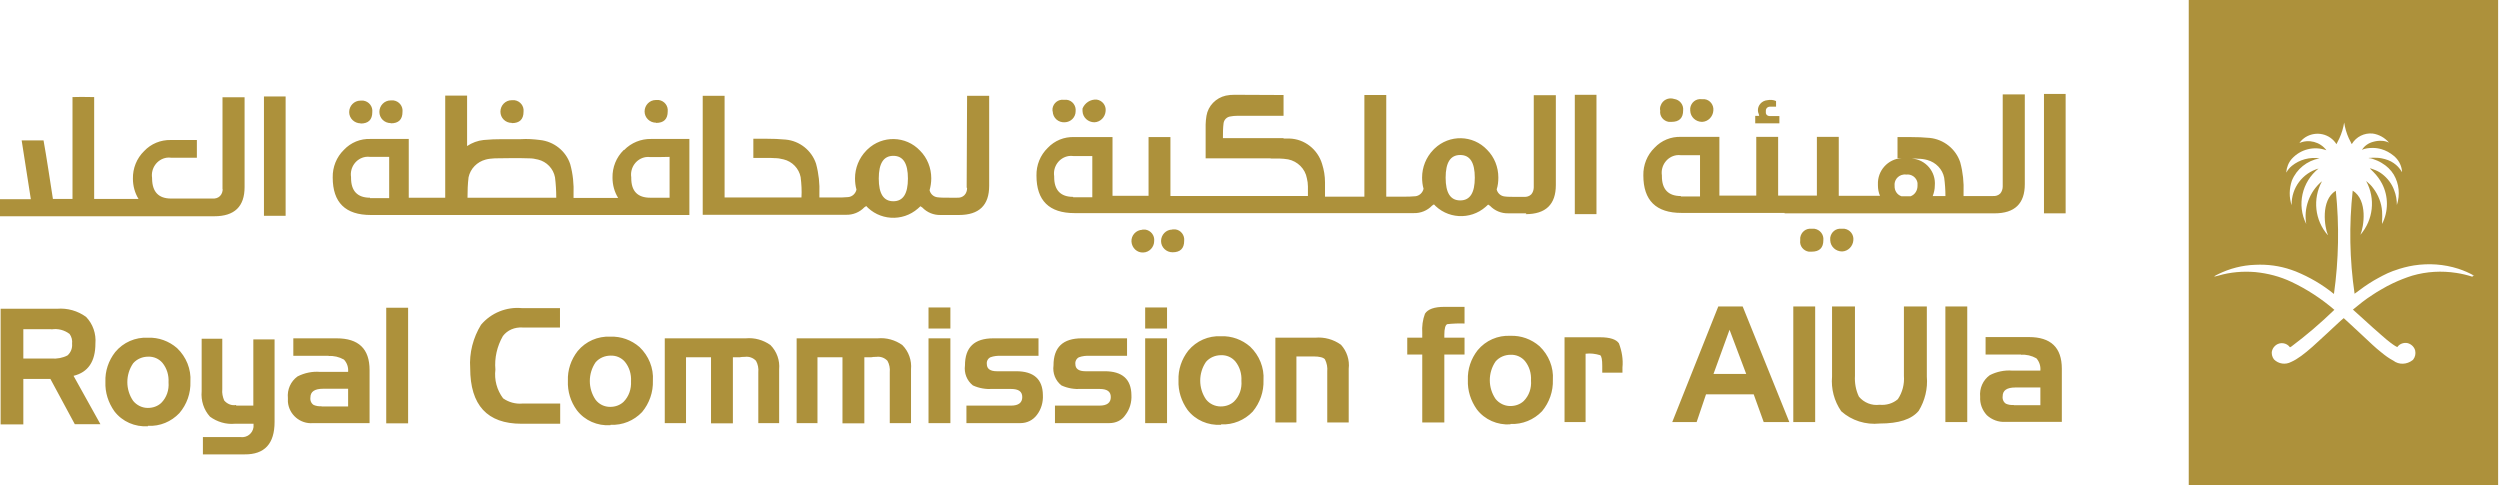 <?xml version="1.0" encoding="UTF-8"?>
<svg id="Layer_2" data-name="Layer 2" xmlns="http://www.w3.org/2000/svg" viewBox="0 0 120 23.29">
  <defs>
    <style>
      .cls-1 {
        fill: #ad913b;
        stroke-width: 0px;
      }
    </style>
  </defs>
  <g id="Layer_4" data-name="Layer 4">
    <g>
      <path class="cls-1" d="m118.77,13.24c-.24-.14-.5-.25-.77-.34-.69-.22-1.41-.27-2.13-.16-.31.05-.62.13-.92.24l-.09.03c-.17.06-.33.14-.49.22-.14.07-.27.15-.42.23-.32.19-.63.41-.93.64-.24-1.64-.27-3.3-.09-4.95,0,0,0,0,0,0h0c.74.46.53,1.75.37,2.12t0,0h0c.62-.72.73-1.74.28-2.57,0,0,0-.01.01,0,.12.1.24.21.33.34.24.32.39.7.42,1.1.01.16.01.33,0,.5,0,.04,0,.07,0,.11,0,0,0,0,0,0h0c.31-.6.31-1.33,0-1.93-.11-.21-.25-.4-.42-.57-.06-.06-.11-.11-.16-.16,0,0,0-.01,0-.01.06.01.11.03.16.05.15.05.29.12.42.22.26.2.47.47.58.78.09.22.13.47.13.71,0,0,0,0,0,0,0,0,0,0,0,0h0c.16-.49.11-1.02-.15-1.46-.14-.23-.34-.42-.58-.56-.13-.08-.27-.14-.42-.19-.06-.02-.13-.04-.2-.04,0,0,0-.01,0-.01.07,0,.13-.01.2-.01.14,0,.28,0,.42.03.21.04.41.11.58.23.16.11.29.25.39.42,0,0,.01,0,.01,0-.02-.31-.17-.59-.41-.78-.17-.14-.37-.25-.58-.31-.14-.04-.27-.06-.42-.06-.18,0-.36.02-.52.09t0,0h0c.13-.19.31-.32.53-.38.14-.04.27-.06.42-.05.12,0,.23.03.34.08,0,0,.01,0,0-.01-.1-.11-.22-.21-.35-.28-.13-.07-.27-.12-.42-.14-.4-.04-.79.15-1,.5h-.01c-.05-.09-.1-.19-.14-.28-.11-.24-.18-.5-.22-.75t0,0h0s0,0,0,0h0c-.04.26-.12.52-.23.76-.04.09-.09.19-.14.28h0c-.31-.5-.97-.65-1.48-.34-.11.07-.21.16-.29.27h0s0,.01,0,.01c.45-.19.98-.05,1.28.34h0s0,.01,0,.01c-.58-.21-1.23-.05-1.65.41-.16.18-.25.41-.27.65,0,0,.01.01.01,0,.07-.12.15-.22.26-.31.37-.3.85-.43,1.33-.36,0,0,0,0,0,0h0c-.6.11-1.1.51-1.33,1.07-.13.39-.14.8-.01,1.18,0,0,0,0,0,0t0,0v-.03c-.01-.8.52-1.51,1.29-1.73t0,0h0c-.8.64-1.05,1.75-.59,2.66,0,0,0,0,0,0,0,0,0,0,0,0h0c-.13-.76.15-1.54.74-2.04,0,0,.02,0,.01,0-.45.84-.34,1.86.28,2.57,0,0,.02,0,.01,0-.16-.37-.36-1.66.37-2.12h.01c.17,1.65.14,3.32-.09,4.95-.55-.45-1.17-.81-1.83-1.08-.07-.02-.15-.06-.22-.08-.55-.19-1.14-.27-1.73-.24-.62.02-1.23.18-1.78.45-.07.04-.13.07-.17.09,0,0-.01.01,0,.02,0,0,.01.01.02,0h0l.16-.04c.58-.17,1.18-.22,1.78-.17.6.06,1.18.21,1.73.47.74.35,1.43.8,2.06,1.34-.65.63-1.34,1.22-2.06,1.76-.02.01-.04.02-.07.04-.16-.22-.46-.26-.67-.11-.09.07-.16.16-.19.27-.04.14,0,.3.09.42.22.22.55.27.83.12.6-.26,1.36-1.05,2.28-1.89.07-.07.16-.14.24-.21.08.07.16.14.23.21.42.38.8.75,1.15,1.07.14.13.28.25.42.36.18.15.37.29.58.4.27.21.65.19.92-.02.01-.01.03-.02.04-.04.09-.12.12-.27.09-.42-.04-.17-.18-.31-.36-.36-.19-.04-.39.03-.5.19-.07-.04-.14-.07-.2-.12-.2-.14-.39-.3-.58-.47-.13-.11-.27-.24-.42-.37-.29-.26-.6-.55-.93-.84.29-.24.6-.49.93-.7.14-.09.27-.18.42-.26.19-.11.38-.22.58-.31.3-.14.6-.26.92-.36.69-.2,1.41-.24,2.12-.13.26.04.51.1.76.18,0,0,.02,0,.02,0,0-.04,0-.05-.01-.05h0m1.23,10.05h-14.85V0h14.85v23.29Z"/>
      <path class="cls-1" d="m10.69,9.07c0,.12-.04.25-.13.34-.09.09-.22.13-.35.12h-2c-.6,0-.9-.32-.91-.95v-.04c-.07-.46.24-.9.7-.97h0c.07-.01.14-.01.21,0h.38s.86,0,.86,0v-.85h-1.25c-.49-.01-.95.18-1.28.53-.36.35-.55.83-.54,1.33,0,.34.09.68.27.97h-2.13v-4.89c-.47-.01-.81-.01-1.04,0v4.89h-.94l-.22-1.42c-.03-.19-.07-.44-.12-.75s-.09-.52-.11-.64h-1.05l.44,2.82H0v.82h10.29c.97,0,1.45-.47,1.45-1.4v-4.31h-1.06v4.42Zm1.98-4.44h1.04v5.73h-1.04v-5.73Zm4.64,1.3c.37,0,.56-.18.56-.55.03-.27-.16-.51-.43-.55h0s-.09,0-.14,0c-.3,0-.54.25-.54.55s.25.54.55.54m1.45,0c.37,0,.56-.18.56-.55.03-.27-.16-.51-.43-.55h0s-.09,0-.14,0c-.3,0-.54.25-.54.55s.24.54.55.54m5.81,0c.37,0,.56-.18.56-.55.03-.27-.16-.51-.43-.55h0s-.09,0-.14,0c-.3,0-.54.25-.54.55s.24.54.55.54m6.92,0c.37,0,.56-.18.56-.55.03-.27-.16-.51-.43-.55h0s-.09,0-.14,0c-.3,0-.54.25-.54.55s.25.54.55.54m.65,1.63v.11s0,1.86,0,1.86h-.93c-.6,0-.91-.31-.91-.94v-.04c-.07-.46.24-.9.7-.97.07-.01.14-.01.22,0h.38s.54-.01.54-.01Zm-9.7,1.97c0-.32.01-.65.05-.98.09-.42.41-.74.82-.85.14-.04.29-.05.44-.06.22,0,.5-.01.82-.01s.59,0,.82.01c.15,0,.29.02.44.06.41.1.73.43.81.85.04.32.06.65.06.98h-4.24Zm-4.68,0c-.6,0-.91-.32-.91-.95v-.04c-.07-.46.24-.9.7-.97.07-.01.14-.01.22,0h.38s.53,0,.53,0v1.98s-.92,0-.92,0Zm12.18-2.29c-.36.35-.55.83-.54,1.33,0,.34.09.68.27.97h-2.14v-.17c.02-.49-.03-.98-.16-1.45-.21-.64-.79-1.09-1.45-1.16-.31-.04-.62-.06-.92-.04h-.87c-.31,0-.62.01-.92.04-.28.03-.55.13-.79.29v-2.42h-1.05v4.9h-1.75v-2.82h-1.83c-.49-.02-.95.17-1.28.52-.36.35-.55.83-.54,1.33,0,1.2.61,1.8,1.83,1.8h15.29v-3.65h-1.83c-.49-.01-.96.18-1.3.53m12.92,2.46c-.47,0-.7-.36-.7-1.09s.23-1.09.7-1.09.7.36.7,1.09-.23,1.09-.7,1.09m3.54-.63c0,.12-.04.25-.13.34-.09.09-.22.13-.35.12h-.36c-.24,0-.43,0-.58-.02-.19-.02-.34-.16-.38-.34.05-.18.08-.37.08-.57,0-.5-.19-.98-.54-1.33-.68-.72-1.81-.74-2.52-.06h0s-.04.04-.06.06c-.35.36-.54.84-.54,1.33,0,.18.02.37.07.54-.04.19-.2.34-.39.36-.19.02-.39.02-.57.02h-.82v-.17c.02-.49-.03-.97-.16-1.45-.21-.64-.79-1.1-1.46-1.16-.31-.03-.62-.04-.92-.04h-.63v.92c.06,0,.13,0,.19,0h.63c.07,0,.14.01.19.01.15,0,.29.02.44.06.42.1.74.44.82.85.04.32.06.65.04.98h-3.69v-4.88h-1.05v5.71h6.88c.33.01.65-.12.88-.36l.09-.06-.04-.04c.65.74,1.78.81,2.52.16.04-.04.08-.07.12-.11l.09.06c.23.24.55.37.88.36h.88c.97,0,1.45-.47,1.45-1.4v-4.32h-1.06l-.02,4.4Zm4.11-3.68c.01.31.27.54.58.52.29-.01.52-.24.52-.53.03-.27-.16-.52-.43-.55-.05,0-.09,0-.14,0-.27-.03-.5.16-.54.42h0s0,.08,0,.12m1.44,0c.01.31.27.54.57.54.29-.01.52-.25.54-.54.03-.27-.16-.51-.43-.55-.3-.02-.57.16-.68.43,0,.04,0,.08,0,.12m2.87,5.7c-.3.01-.54.27-.52.57s.27.54.57.52c.29-.01.52-.26.52-.55.03-.27-.16-.51-.43-.55-.04,0-.09,0-.14,0m1.44,0c-.3,0-.54.25-.54.55,0,.3.25.54.55.54.37,0,.56-.18.56-.55.03-.27-.16-.52-.43-.55-.04,0-.09,0-.14,0m13.82-1.39c-.47,0-.7-.36-.7-1.09s.23-1.09.7-1.09.7.36.7,1.09-.23,1.09-.7,1.09m-18.58-.17c-.6,0-.91-.32-.91-.95v-.04c-.07-.46.24-.9.7-.97.07-.01.14-.01.22,0h.38s.53,0,.53,0v1.98s-.92,0-.92,0h0Zm21.72.83c.97,0,1.45-.47,1.45-1.4v-4.31h-1.06v4.42c0,.12-.04.25-.12.34-.09.09-.22.13-.35.12h-.36c-.24,0-.44,0-.57-.02-.19-.02-.34-.16-.38-.34.06-.18.08-.37.08-.57,0-.5-.19-.98-.54-1.33-.68-.72-1.81-.74-2.52-.06-.02.02-.04.04-.06.06-.35.36-.54.84-.54,1.33,0,.18.02.37.07.54-.04.19-.2.34-.39.36-.19.02-.39.02-.57.02h-.83v-4.88h-1.05v4.88h-1.89v-.69c0-.3-.05-.6-.14-.88-.21-.7-.84-1.2-1.57-1.22-.04,0-.08,0-.12,0h-.16v-.02h-2.91c0-.24,0-.47.03-.71.02-.17.16-.31.33-.33.1-.02.21-.03.31-.03h2.24v-1h-.19s-2.16-.01-2.16-.01c-.14,0-.28.01-.42.04-.48.11-.85.49-.93.97-.02.14-.04.28-.04.42v1.62c.42,0,.85,0,1.28,0,.36,0,.77,0,1.27,0h.54s.06.01.06.01h0s.26,0,.26,0h0s.13,0,.13,0c.14,0,.28.02.42.04.45.09.82.45.9.91.03.12.05.26.05.39v.46h-6.6v-2.83h-1.05v2.82h-1.73v-2.82h-1.83c-.49-.02-.95.17-1.28.52-.36.35-.55.83-.54,1.33,0,1.2.61,1.8,1.83,1.8h16.28c.33.01.65-.12.88-.36l.09-.06-.04-.04c.65.74,1.78.81,2.52.16.04-.04.08-.07.12-.11l.09.06c.23.24.55.37.88.36h.87Zm2.36-5.73h1.04v5.73h-1.04v-5.73Zm4.1.76c-.04.26.15.5.41.54.04,0,.09,0,.13,0,.37,0,.56-.18.56-.55.03-.27-.16-.51-.43-.55-.27-.09-.56.05-.65.32-.03.07-.04.16-.02.24m1.44,0c.01.31.27.54.57.54.29-.01.52-.25.54-.54.03-.27-.16-.52-.43-.55-.05,0-.09,0-.14,0-.27-.03-.5.16-.54.43h0s0,.07,0,.11m3.12.62h1.16v-.35h-.48c-.08,0-.16-.06-.17-.14h0s0-.12,0-.12c0-.11.09-.19.2-.19.07,0,.15,0,.22,0h.07s0-.27,0-.27c-.13-.06-.28-.07-.42-.04-.26.02-.47.25-.45.51h0s.01.1.04.15l.02.09h-.19v.35Zm2.16,5.62c-.04.26.15.5.41.54h0s.09,0,.14,0c.37,0,.56-.18.56-.55.03-.27-.16-.51-.43-.55-.05,0-.09,0-.14,0-.27-.03-.5.16-.54.43,0,.04,0,.08,0,.12m1.44,0c.01.31.27.54.57.54.29-.01.52-.25.54-.54.03-.27-.16-.51-.43-.55-.04,0-.09,0-.14,0-.27-.03-.5.16-.54.43,0,.03,0,.07,0,.11m-7.17-2.11c-.6,0-.91-.32-.91-.95v-.04c-.07-.46.24-.9.7-.97.07-.01.14-.01.22,0h.38s.53,0,.53,0v1.98s-.92,0-.92,0h0Zm10.81-1.03c.26-.04.51.14.55.4h0s0,.09,0,.14c0,.22-.12.42-.33.5h-.44c-.21-.07-.34-.27-.33-.5-.03-.26.15-.5.42-.54.04-.01.09-.01.14,0m.57-.76c.15,0,.3.02.44.06.41.11.73.44.81.85.04.29.06.59.06.88h-.61c.06-.16.1-.32.1-.5.06-.67-.44-1.25-1.1-1.3h0c.16,0,.26,0,.31.01m-6.42,2.62h10.08c.97,0,1.45-.47,1.45-1.4v-4.31h-1.06v4.42c0,.12-.04.25-.12.34-.09.09-.22.13-.35.12h-1.41s0-.17,0-.17c.02-.49-.03-.97-.16-1.45-.21-.64-.79-1.1-1.46-1.17-.31-.03-.62-.04-.92-.04h-.63v1.01h.2c-.66.04-1.17.6-1.14,1.27,0,.01,0,.03,0,.04,0,.17.03.34.1.5h-1.98v-2.83h-1.05v2.82h-1.86v-2.82h-1.05v2.82h-1.77v-2.82h-1.83c-.49-.02-.95.17-1.28.52-.36.35-.55.83-.54,1.33,0,1.2.61,1.8,1.83,1.8h4.95Zm12.45-5.73h1.04v5.73h-1.04v-5.73ZM2.47,15.8h-1.35v1.41h1.35c.27.02.54-.03.77-.15.16-.14.24-.35.22-.56.02-.17-.02-.33-.12-.47-.25-.19-.56-.27-.87-.22m-1.35,4.56H.03v-5.55h2.71c.5-.04.99.1,1.39.39.33.34.49.81.45,1.28,0,.86-.35,1.38-1.05,1.55l1.29,2.32h-1.23l-1.17-2.17h-1.3v2.17Zm5.98-.79c.24,0,.47-.08.64-.24.26-.26.38-.62.35-.99.02-.34-.08-.67-.29-.93-.17-.2-.42-.31-.69-.3-.27,0-.54.11-.72.32-.37.54-.37,1.26,0,1.8.17.21.43.34.7.34m.01.88c-.62.04-1.23-.22-1.61-.72-.29-.41-.45-.9-.43-1.41-.02-.52.15-1.02.47-1.43.39-.47.97-.72,1.57-.69.51-.02,1.01.16,1.4.5.44.42.68,1.01.64,1.61.02.55-.17,1.09-.53,1.51-.39.41-.93.64-1.51.61m4.24-.97h.82v-3.18h1.02v3.96c0,1.05-.48,1.57-1.44,1.56h-2v-.83h1.81c.3.04.58-.17.62-.48,0-.05,0-.11,0-.16h-.9c-.42.04-.85-.09-1.19-.34-.3-.33-.44-.77-.4-1.22v-2.52h.99v2.42c-.02.19.02.37.09.54.14.17.36.26.57.22m4.11.07h1.27v-.85h-1.2c-.41,0-.61.14-.61.42-.02.14.04.29.16.36.12.05.25.07.37.06m.35-2.42h-1.7v-.84h2.08c1.05,0,1.58.5,1.58,1.52v2.55h-2.72c-.61.05-1.15-.41-1.2-1.02,0-.06,0-.12,0-.18-.04-.41.13-.8.46-1.04.33-.17.71-.25,1.08-.22h1.35c.02-.22-.05-.43-.2-.59-.23-.13-.49-.19-.74-.17m2.77-2.32h1.05v5.55h-1.05v-5.55Zm8.34,0v.95h-1.81c-.36-.02-.71.12-.93.41-.28.49-.41,1.05-.36,1.61-.06.49.07.98.37,1.38.27.19.6.28.93.25h1.81v.97h-1.86c-1.64,0-2.46-.89-2.46-2.67-.05-.73.14-1.46.52-2.08.48-.57,1.22-.87,1.96-.8h1.83Zm2.41,4.76c.24,0,.47-.08.64-.24.26-.26.38-.62.36-.99.02-.34-.08-.67-.29-.93-.17-.2-.42-.31-.69-.3-.27,0-.54.11-.72.32-.37.54-.37,1.26,0,1.8.17.22.42.34.7.34m.01.88c-.62.04-1.23-.22-1.61-.72-.3-.41-.45-.9-.43-1.41-.02-.52.15-1.02.47-1.43.39-.47.97-.72,1.57-.69.51-.02,1.01.16,1.4.5.44.42.68,1.01.64,1.61.02.55-.17,1.09-.52,1.51-.39.41-.94.64-1.51.61m3.61-.08h-1.01v-4.07h3.89c.42-.04.84.08,1.18.32.31.31.46.74.42,1.17v2.58h-1v-2.44c.02-.19-.02-.39-.11-.55-.14-.15-.34-.22-.54-.19-.08,0-.17,0-.25.02h-.18s-.1,0-.14,0v3.17h-1.05v-3.17h-1.2v3.17Zm6.33,0h-1.01v-4.07h3.89c.42-.04.84.08,1.18.32.31.31.46.74.42,1.17v2.58h-1.02v-2.44c.02-.19-.02-.39-.11-.55-.14-.15-.34-.22-.54-.19-.08,0-.17,0-.25.02h-.18s-.1,0-.14,0v3.17h-1.05v-3.17h-1.2v3.17Zm5.32-4.07h1.05v4.07h-1.05v-4.07Zm0-1.48h1.05v1.01h-1.05v-1.01Zm4.42,5.55h-2.6v-.84h2.14c.36,0,.54-.14.54-.41s-.18-.39-.54-.39h-.88c-.32.02-.65-.03-.95-.17-.29-.23-.43-.59-.38-.96,0-.87.45-1.3,1.36-1.3h2.17v.84h-1.79c-.17-.01-.36.01-.52.07-.12.06-.19.19-.17.33,0,.22.16.34.48.34h.93c.84,0,1.27.38,1.28,1.14.02.34-.08.69-.29.96-.19.25-.47.39-.79.39m4.27,0h-2.61v-.84h2.14c.36,0,.54-.14.54-.41s-.18-.39-.54-.39h-.88c-.32.02-.65-.03-.95-.17-.29-.23-.43-.59-.38-.96,0-.87.45-1.3,1.36-1.3h2.17v.84h-1.79c-.17-.01-.36.01-.52.07-.12.06-.19.2-.17.33,0,.22.16.34.48.34h.93c.84,0,1.27.38,1.28,1.14.02.34-.08.69-.29.96-.17.26-.46.39-.77.39m1.72-4.07h1.05v4.07h-1.05v-4.07Zm0-1.48h1.05v1.01h-1.05v-1.01Zm3.63,4.75c.24,0,.47-.08.64-.24.26-.26.38-.62.35-.99.02-.34-.08-.67-.29-.93-.17-.2-.42-.31-.69-.3-.27,0-.54.11-.72.32-.37.54-.37,1.26,0,1.8.17.22.44.34.7.34m.02.88c-.62.04-1.23-.22-1.61-.72-.29-.41-.45-.9-.43-1.41-.02-.52.15-1.02.47-1.43.39-.47.97-.72,1.57-.69.51-.02,1.01.16,1.4.5.44.42.68,1.01.64,1.61.02.55-.17,1.09-.52,1.51-.39.41-.95.64-1.51.61m3.6-.09h-1v-4.07h1.91c.44-.04.88.08,1.24.34.28.31.42.73.37,1.15v2.58h-1.03v-2.44c.02-.21-.02-.41-.11-.59-.07-.09-.26-.14-.55-.14h-.82v3.16Zm7.11,0h-1.06v-3.26h-.72v-.81h.72v-.23c-.02-.31.02-.63.13-.92.14-.22.45-.33.93-.33h.97v.8c-.28-.01-.55,0-.83.03-.09.04-.14.21-.14.52v.13h.97v.81h-.97v3.25Zm3.17-.79c.24,0,.47-.08.64-.24.26-.26.38-.62.35-.99.02-.34-.08-.67-.29-.93-.17-.2-.42-.31-.69-.3-.27,0-.54.11-.72.32-.37.54-.37,1.26,0,1.8.17.21.43.34.7.34m.01.88c-.62.04-1.23-.22-1.61-.72-.29-.41-.45-.9-.43-1.41-.02-.52.15-1.02.47-1.43.39-.47.97-.72,1.57-.69.51-.02,1.01.16,1.4.5.44.42.68,1.01.64,1.61.02.55-.17,1.09-.52,1.51-.39.41-.95.64-1.51.61m3.6-.09h-1.01v-4.07h1.71c.47,0,.77.1.9.29.14.37.21.77.17,1.16v.25h-.97v-.32c0-.3-.03-.47-.1-.52-.23-.07-.47-.1-.7-.07v3.29Zm6.14-2.31h1.57l-.8-2.12-.77,2.12Zm-.81,2.31h-1.17l2.21-5.55h1.17l2.24,5.55h-1.23l-.48-1.33h-2.29l-.45,1.33Zm4.64-5.55h1.05v5.55h-1.05v-5.55Zm1.86,3.37v-3.37h1.1v3.33c-.02.34.04.69.19,1,.24.29.62.44.99.39.32.03.64-.06.88-.27.22-.33.32-.72.29-1.12v-3.33h1.1v3.37c.05.57-.09,1.15-.39,1.64-.34.41-.96.61-1.87.61-.67.07-1.35-.14-1.85-.59-.34-.49-.49-1.08-.44-1.66m5.44-3.37h1.05v5.55h-1.05v-5.55Zm3.29,4.74h1.27v-.85h-1.2c-.41,0-.61.14-.61.42-.02.14.04.29.16.36.11.05.24.07.37.06m.35-2.42h-1.7v-.84h2.08c1.05,0,1.58.5,1.58,1.52v2.55h-2.72c-.32.02-.64-.1-.88-.32-.22-.24-.34-.55-.32-.88-.04-.41.13-.8.46-1.04.33-.17.71-.25,1.08-.22h1.35c.02-.22-.05-.43-.19-.59-.23-.13-.49-.19-.74-.17"/>
    </g>
  </g>
</svg>